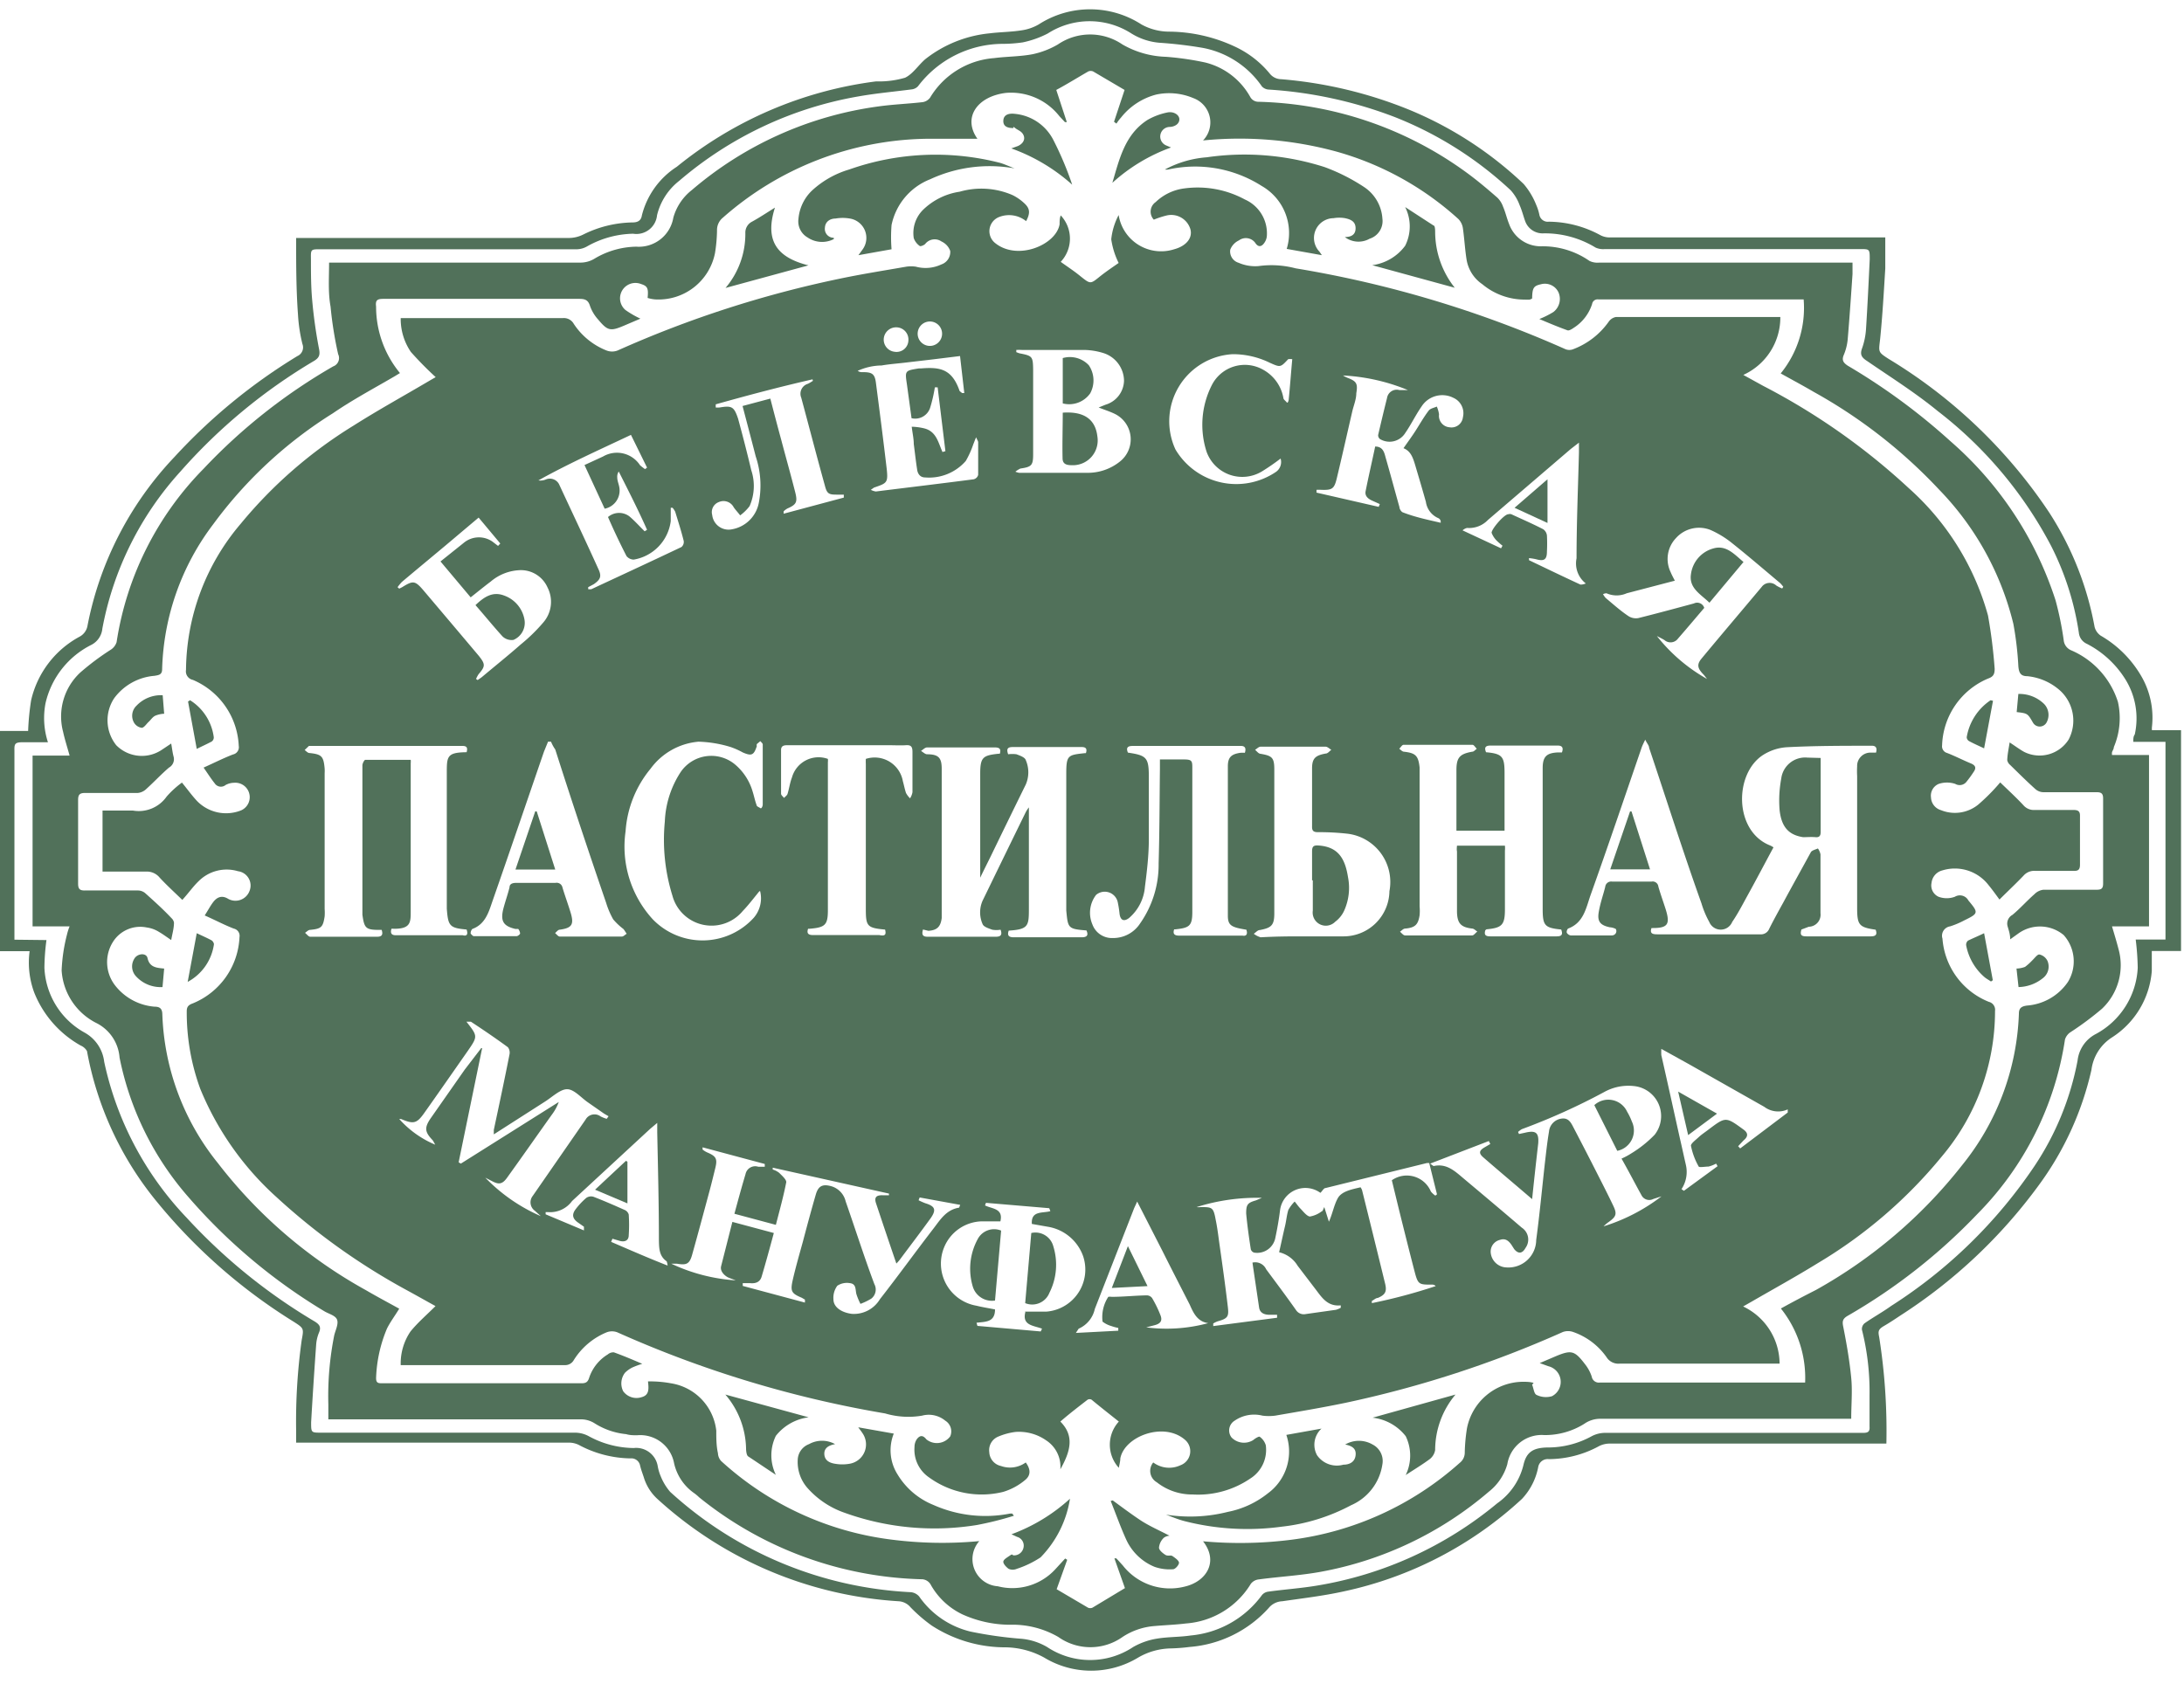 <svg width="118" height="91" fill="none" xmlns="http://www.w3.org/2000/svg"><g clip-path="url(#a)" fill="#51715A"><path d="M96.15 73.69H87.5a.75.75 0 0 1-.7-.35 3.68 3.68 0 0 0-1.8-1.36.83.83 0 0 0-.56 0 58.58 58.58 0 0 1-11.76 3.83c-1.25.26-2.51.47-3.78.69-.229.03-.46.03-.69 0a1.851 1.851 0 0 0-1.5.27.62.62 0 0 0-.17.91.94.94 0 0 0 1.17.14c.1-.09.31-.21.35-.18a.87.87 0 0 1 .33.46 1.83 1.83 0 0 1-.84 1.8 5 5 0 0 1-3.11.86 3.08 3.08 0 0 1-1.94-.66.71.71 0 0 1-.19-1.07 1.44 1.44 0 0 0 1.47.15.809.809 0 0 0 .25-1.37c-1.14-1-3.27-.2-3.5 1 0 .16-.05.33-.08.51a1.85 1.85 0 0 1 0-2.5c-.49-.39-1-.79-1.47-1.18a.22.22 0 0 0-.22 0c-.49.38-1 .77-1.47 1.18.78.78.54 1.62 0 2.58a1.7 1.7 0 0 0-.76-1.56 2.57 2.57 0 0 0-1.66-.46 3.49 3.49 0 0 0-.93.25.79.79 0 0 0-.49.84.8.8 0 0 0 .63.75 1.45 1.45 0 0 0 1.34-.19c.26.35.28.67 0 .92a3.34 3.34 0 0 1-1.22.67 4.841 4.841 0 0 1-4-.78 1.81 1.81 0 0 1-.79-1.64.76.76 0 0 1 .12-.42c.14-.19.31-.27.52 0a.9.9 0 0 0 1.29-.16.68.68 0 0 0-.27-.85 1.4 1.4 0 0 0-1.25-.27 4.41 4.41 0 0 1-2-.12A59.9 59.9 0 0 1 33.36 72a.8.8 0 0 0-.59 0A3.79 3.79 0 0 0 31 73.5a.53.53 0 0 1-.48.27h-8.87a3.07 3.07 0 0 1 .53-1.82c.4-.49.88-.9 1.35-1.37-.49-.27-1-.56-1.57-.87a35.203 35.203 0 0 1-7-5 16.091 16.091 0 0 1-4.14-5.87 12.003 12.003 0 0 1-.73-4.2c0-.25.11-.34.33-.42a4.06 4.06 0 0 0 2.52-3.58.4.4 0 0 0-.31-.46c-.52-.2-1-.46-1.57-.71.18-.28.3-.51.45-.71.15-.2.4-.42.78-.21a.81.81 0 0 0 1.19-.4.78.78 0 0 0-.62-1.07 2.14 2.14 0 0 0-2.14.55c-.3.29-.54.64-.87 1-.4-.39-.83-.78-1.22-1.2a.89.89 0 0 0-.74-.33H5.54v-3.3h1.63A1.84 1.84 0 0 0 9 43.05c.247-.284.526-.538.83-.76.29.35.53.69.82 1a2.19 2.19 0 0 0 2.38.5.78.78 0 0 0-.38-1.49 1 1 0 0 0-.46.12.4.4 0 0 1-.59-.09c-.2-.25-.37-.52-.6-.85.58-.26 1.07-.51 1.59-.71a.4.4 0 0 0 .31-.46 4.07 4.07 0 0 0-2.48-3.57.47.47 0 0 1-.37-.54A12.32 12.32 0 0 1 13 28.31 24.5 24.5 0 0 1 19.1 23c1.34-.85 2.74-1.62 4.11-2.43l.33-.19a18.69 18.69 0 0 1-1.34-1.36 3.16 3.16 0 0 1-.55-1.83h8.76a.61.61 0 0 1 .59.31 3.78 3.78 0 0 0 1.77 1.44.83.83 0 0 0 .6 0 58.62 58.62 0 0 1 12-3.88c1.19-.25 2.4-.44 3.6-.65.17-.024.34-.024.51 0a2 2 0 0 0 1.38-.12.71.71 0 0 0 .48-.73.899.899 0 0 0-.47-.51.65.65 0 0 0-.88.13c-.06.07-.26.15-.3.11a.87.87 0 0 1-.32-.42 1.77 1.77 0 0 1 .48-1.51 3.59 3.59 0 0 1 2-1 4.23 4.23 0 0 1 2.85.18c.247.12.473.28.67.47.29.28.29.53.07.94a1.47 1.47 0 0 0-1.44-.23.82.82 0 0 0-.25 1.4c1.21 1 3.31.12 3.5-1 0-.16 0-.32.06-.48a1.83 1.83 0 0 1 0 2.51c.36.26.73.5 1.07.78.54.43.53.43 1.06 0 .34-.27.7-.51 1-.72a4.213 4.213 0 0 1-.4-1.28 3.6 3.6 0 0 1 .4-1.31 2.322 2.322 0 0 0 3 1.85c.63-.17 1-.59.88-1.07a1.08 1.08 0 0 0-1.27-.76 4.9 4.9 0 0 0-.71.23.629.629 0 0 1 .1-.95 2.73 2.73 0 0 1 1.56-.74 5.36 5.36 0 0 1 3.26.6 2 2 0 0 1 1.19 1.92.74.74 0 0 1-.13.41c-.13.2-.32.3-.51 0a.63.63 0 0 0-.87-.12.92.92 0 0 0-.47.5.64.64 0 0 0 .45.71 2.26 2.26 0 0 0 1.07.18 5.11 5.11 0 0 1 2.01.12 59.787 59.787 0 0 1 14.58 4.37.56.56 0 0 0 .42 0 4.14 4.14 0 0 0 1.92-1.49.61.61 0 0 1 .39-.25h8.88a3.41 3.41 0 0 1-2 3.13l1.07.59a35.683 35.683 0 0 1 7.87 5.53 14.328 14.328 0 0 1 4.28 6.88c.171.953.291 1.915.36 2.88 0 .29-.07.43-.36.53a4.057 4.057 0 0 0-2.48 3.61.373.373 0 0 0 .27.41c.44.17.86.39 1.3.57.25.11.28.25.13.46a5.98 5.98 0 0 1-.37.51.468.468 0 0 1-.62.13 1.42 1.42 0 0 0-.89 0 .688.688 0 0 0-.42.73.747.747 0 0 0 .54.69 2 2 0 0 0 2-.29c.432-.37.833-.775 1.2-1.21.39.38.84.79 1.25 1.23a.743.743 0 0 0 .62.26h2.09c.25 0 .36.07.35.34v2.61c0 .27-.09.35-.34.34h-2.1a.76.76 0 0 0-.61.26c-.41.43-.85.84-1.3 1.29-.22-.3-.4-.55-.59-.78a2.298 2.298 0 0 0-2.51-.79.777.777 0 0 0-.57.67.67.67 0 0 0 .38.75c.284.105.596.105.88 0a.524.524 0 0 1 .596.038.52.52 0 0 1 .134.162c.56.67.55.7-.23 1.08-.243.13-.497.237-.76.32a.513.513 0 0 0-.43.442.49.49 0 0 0 .02.218 4.001 4.001 0 0 0 2.51 3.42.434.434 0 0 1 .259.182c.061.09.087.2.071.308a12.179 12.179 0 0 1-2.88 7.87 25.559 25.559 0 0 1-6.68 5.75c-1.18.73-2.4 1.4-3.61 2.1l-.44.25a3.44 3.44 0 0 1 1.97 3.09Zm1.18-23.46c-.09.3 0 .37.27.37h3.48c.29 0 .35-.12.26-.36-.91-.13-1-.26-1-1.2v-7.1a4.685 4.685 0 0 1 0-.53.708.708 0 0 1 .207-.525.717.717 0 0 1 .523-.215h.29c.07-.24 0-.38-.24-.37-1.53 0-3.06 0-4.59.08a2.72 2.72 0 0 0-1.26.41c-1.58 1-1.59 4.11.35 4.89.07.03.138.066.2.11-.47.87-.92 1.73-1.39 2.58-.27.49-.53 1-.84 1.45a.67.67 0 0 1-1.24 0 5.006 5.006 0 0 1-.42-1c-1-2.8-1.89-5.61-2.83-8.41 0-.12-.11-.23-.21-.44-.1.21-.15.31-.19.42-.92 2.68-1.83 5.37-2.77 8-.24.69-.37 1.48-1.21 1.79a.27.27 0 0 0-.07.22.31.31 0 0 0 .21.15h2.24a.251.251 0 0 0 .2-.12.23.23 0 0 0 0-.23.798.798 0 0 0-.32-.09c-.52-.11-.69-.31-.6-.83.09-.52.24-.91.35-1.36a.322.322 0 0 1 .241-.275.319.319 0 0 1 .129-.005h2.13a.31.31 0 0 1 .37.27c.12.42.27.83.4 1.24.24.78.12 1-.69 1h-.08c-.11.31.08.34.32.34h5.55a.48.48 0 0 0 .49-.3c.24-.48.5-.95.76-1.42.49-.91 1-1.82 1.49-2.72.06-.1.25-.14.38-.2a.828.828 0 0 1 .14.32v3.18a.65.65 0 0 1-.63.73l-.4.15Zm-47.46 0c-.09.29 0 .39.24.39h3.7c.29 0 .34-.13.25-.38a1.313 1.313 0 0 1-.45 0c-.19-.07-.46-.15-.52-.3a1.561 1.561 0 0 1 0-1.27c.767-1.58 1.54-3.166 2.32-4.76.05-.099.11-.193.18-.28v5.4c0 1 0 1.19-1.09 1.26-.09.26 0 .36.27.36h3.67c.29 0 .38-.11.26-.37-1-.08-1-.12-1.09-1.08v-7.4c0-1 .1-1 1-1.1h.06c.08-.24 0-.34-.26-.33h-3.7c-.3 0-.33.13-.24.39.15-.02.3-.02.45 0 .18.07.45.16.5.31a1.66 1.66 0 0 1 0 1.33c-.63 1.28-1.25 2.55-1.87 3.83-.18.37-.37.74-.59 1.2v-5.61c0-.9.14-1 1-1.09h.06c.07-.24 0-.34-.27-.34h-3.66c-.11 0-.22.12-.33.19.11.06.21.17.32.18.62 0 .8.18.8.78v8.07c-.06.47-.25.66-.72.69l-.29-.07Zm28.85-4.53h2.59c.009.09.009.18 0 .27v3.17c0 .86-.17 1-1 1.08l-.06.05c-.07.24 0 .33.27.33h3.59c.3 0 .33-.13.24-.37-.91-.09-1-.22-1-1.14V41.5c0-.65.25-.81.82-.84h.22c.1-.27 0-.38-.26-.37h-3.6c-.31 0-.33.14-.24.36.89.08 1 .24 1 1.14v3.1h-2.6v-3.27c0-.69.18-.88.86-1 .08 0 .16-.1.24-.16-.08-.07-.15-.21-.23-.21h-3.73c-.08 0-.15.14-.23.21.08.06.16.15.24.16.64.07.79.21.86.85v7.51c.015.16.015.32 0 .48-.08.52-.25.67-.78.72-.1 0-.19.11-.28.17.09.07.18.2.28.2h3.62c.09 0 .18-.14.28-.21-.09-.05-.17-.15-.27-.16-.62-.07-.82-.28-.83-.92v-3.25c-.02-.09-.01-.19 0-.31Zm-53.51 4.53c-.93-.08-1-.2-1.07-1.13v-7.32c0-.88 0-1.11 1-1.13h.07c.11-.38-.14-.34-.37-.34h-8.15l-.23.22c.08.06.16.15.24.16.68.07.78.17.84.84.005.087.005.174 0 .26v7.33c.01.133.01.267 0 .4-.09.59-.18.67-.79.73-.09 0-.18.1-.27.16.09.07.18.2.27.21h3.63c.27 0 .32-.13.24-.37h-.15c-.72 0-.79-.11-.89-.82v-8.07c0-.1.1-.3.16-.3h2.45c.006.063.006.127 0 .19v8c0 .59 0 .95-.92.94a.416.416 0 0 0-.12 0c-.07.24 0 .35.24.35H25c.22.06.3-.04.21-.31Zm18.28 20.16v-.16l-.17-.1c-.57-.24-.63-.35-.48-1 .15-.65.35-1.35.53-2 .23-.87.46-1.73.71-2.59.14-.47.38-.57.86-.43a1.12 1.12 0 0 1 .75.81c.52 1.49 1 3 1.55 4.47a.62.62 0 0 1-.17.79 3.462 3.462 0 0 1-.58.28 3.5 3.5 0 0 1-.22-.53c-.06-.24 0-.55-.35-.59a.94.94 0 0 0-.68.14c-.155.21-.23.47-.21.73 0 .46.49.73 1 .79a1.64 1.64 0 0 0 1.51-.79c1-1.28 1.93-2.57 2.91-3.84.36-.47.68-1 1.37-1.11l.06-.15-2.19-.4-.06.15c.117.06.237.113.36.16.53.16.61.35.3.8-.54.75-1.1 1.48-1.65 2.22a2.004 2.004 0 0 1-.21.24c-.38-1.11-.74-2.18-1.1-3.26-.1-.3 0-.44.35-.43h.35v-.09l-6.28-1.4v.1c.127.038.246.099.35.18.15.15.4.37.38.51-.15.77-.36 1.52-.56 2.3l-2.24-.6c.2-.74.39-1.44.6-2.14a.532.532 0 0 1 .69-.4h.35v-.15l-3.36-.9v.12c.08.065.166.119.26.16.47.2.55.34.43.83-.12.49-.2.82-.31 1.23-.31 1.15-.62 2.31-.94 3.45-.14.51-.3.59-.82.5h-.31a9.642 9.642 0 0 0 3.48.9c-.17-.07-.31-.11-.43-.17-.12-.06-.43-.29-.36-.59l.61-2.4 2.24.6c-.22.81-.43 1.59-.66 2.36-.09.3-.33.38-.63.35h-.39v.15l3.36.9Zm24.18-2.16a.65.65 0 0 1 .74.36c.54.73 1.09 1.46 1.61 2.2a.5.5 0 0 0 .53.22l1.63-.23a1.19 1.19 0 0 0 .26-.11v-.13c-.69.07-1-.39-1.33-.83l-1-1.31a1.6 1.6 0 0 0-1-.73c.11-.48.22-1 .32-1.42.07-.29.09-.59.18-.87a2.05 2.05 0 0 1 .34-.45c.11.13.2.27.32.39s.33.4.5.42a1.45 1.45 0 0 0 .64-.28c.06 0 .09-.14.14-.23l.25.79c.2-.44.27-.89.48-1.27.21-.38.77-.48 1.23-.59a.72.72 0 0 1 .08.15c.42 1.687.837 3.377 1.25 5.07.1.42 0 .59-.4.76-.11 0-.21.11-.32.16v.12a29.566 29.566 0 0 0 3.45-.92.248.248 0 0 0-.21-.08c-.67 0-.74 0-.91-.63-.23-.88-.45-1.76-.67-2.64-.22-.88-.39-1.59-.58-2.37a1.41 1.41 0 0 1 2.11.61c.07.084.15.157.24.22l.09-.07-.42-1.69h-.13l-5.47 1.35c-.1 0-.18.17-.28.26a1.38 1.38 0 0 0-2.18.94c-.06.49-.15 1-.25 1.47a1 1 0 0 1-1.15.82.27.27 0 0 1-.18-.18c-.1-.64-.19-1.29-.25-1.93 0-.47.06-.58.52-.71l.33-.14c-1.196-.03-2.39.14-3.53.5a.999.999 0 0 0 .22 0c.61 0 .69 0 .81.67.08.38.13.76.18 1.14.17 1.2.34 2.39.48 3.59.06.51 0 .62-.54.77a1.15 1.15 0 0 0-.25.12v.14l3.45-.45v-.16h-.4c-.28 0-.52-.09-.57-.38-.12-.82-.24-1.61-.36-2.44ZM70.2 50.6h2.35a2.48 2.48 0 0 0 2.52-2.44 2.63 2.63 0 0 0-2.29-3.11 13.63 13.63 0 0 0-1.57-.08c-.24 0-.33-.07-.32-.32v-3.13c0-.55.19-.7.74-.8.11 0 .2-.13.3-.2-.1-.06-.21-.17-.31-.17h-3.51c-.1 0-.2.11-.3.17.09.07.17.19.27.21.65.11.77.2.77.86v7.76c0 .65-.15.79-.79.91-.11 0-.21.13-.32.2.111.085.237.15.37.19.72-.04 1.4-.05 2.09-.05Zm-2.86-.36c-.8-.13-1-.22-1-.76v-8.07c0-.5.2-.66.68-.73.08-.004.16-.004.24 0 .08-.26 0-.38-.24-.37h-5.83c-.29 0-.35.12-.25.36 1 .15 1.13.26 1.13 1.29v3.4c0 .85-.1 1.71-.21 2.56a2.48 2.48 0 0 1-.86 1.69c-.28.21-.46.12-.51-.22a5.568 5.568 0 0 0-.09-.59.72.72 0 0 0-1.18-.44 1.59 1.59 0 0 0-.2 1.59 1.12 1.12 0 0 0 1.1.74 1.73 1.73 0 0 0 1.48-.79 5.53 5.53 0 0 0 1-3.24c.05-1.71.05-3.41.07-5.12v-.5h1.3c.42 0 .45.08.45.43v7.81c0 .76-.16.86-.91.94h-.07c-.08.23 0 .34.26.34h3.43c.19.04.3-.06.21-.32ZM82.78 64.8c-.92-.79-1.78-1.51-2.63-2.25-.27-.23-.24-.38.08-.56l.29-.17-.08-.16-3.17 1.22c.14.1.18.14.2.13.68-.15 1.13.27 1.58.65 1.06.89 2.12 1.78 3.17 2.68a.769.769 0 0 1 .2 1.1c-.17.31-.39.33-.61.06l-.14-.22c-.15-.22-.33-.38-.62-.28a.65.65 0 0 0-.51.66.88.88 0 0 0 .85.83A1.502 1.502 0 0 0 83 67.01c.18-1.35.31-2.72.46-4.08.07-.59.13-1.18.23-1.77a.78.78 0 0 1 .67-.71c.39-.06.52.22.66.49.38.73.76 1.46 1.13 2.19.37.73.69 1.35 1 2 .23.47.18.61-.24.91a2.085 2.085 0 0 0-.27.23 10 10 0 0 0 3.13-1.62l-.44.14a.47.47 0 0 1-.63-.18c-.37-.67-.72-1.35-1.09-2 .188-.082.368-.179.54-.29a6.298 6.298 0 0 0 1.25-1 1.63 1.63 0 0 0-1.12-2.63 2.69 2.69 0 0 0-1.62.33 34.767 34.767 0 0 1-4.44 2 1.299 1.299 0 0 0-.2.15l.05.11.33-.07c.58-.14.75 0 .71.57-.11.96-.22 1.94-.33 3.02Zm-35-14.57c-.94-.09-1-.19-1-1.13v-7.81a2.724 2.724 0 0 1 0-.28 1.548 1.548 0 0 1 2 1.2c.06.21.1.43.17.64.058.108.132.206.22.29a.908.908 0 0 0 .13-.33v-2.17c0-.27-.06-.39-.35-.37-.29.02-.65 0-1 0h-5.37c-.18 0-.38 0-.38.26v2.36c0 .08.1.15.16.23.06-.07.16-.13.19-.22.09-.29.13-.61.24-.89a1.491 1.491 0 0 1 1.94-1c.007.06.007.12 0 .18v8c0 .81-.16.93-1 1h-.07c-.08.24 0 .34.27.34h3.58c.32.07.38-.03.31-.3h-.04Zm-6.75-2.07c-.32.39-.59.75-.9 1.07a2.19 2.19 0 0 1-3.8-.83 10.17 10.17 0 0 1-.41-4 5.26 5.26 0 0 1 .85-2.67 2.001 2.001 0 0 1 3-.37c.422.374.73.86.89 1.4.08.25.13.51.22.75 0 .07.13.11.2.16s.13-.12.13-.19v-3.25c0-.06-.08-.12-.13-.18l-.19.16a.212.212 0 0 0 0 .11c-.16.49-.28.55-.76.34a4.162 4.162 0 0 0-.65-.29 6.53 6.53 0 0 0-1.74-.29 3.589 3.589 0 0 0-2.59 1.46 5.93 5.93 0 0 0-1.35 3.38 5.82 5.82 0 0 0 1.47 4.76 3.74 3.74 0 0 0 5.46-.09 1.61 1.61 0 0 0 .34-1.43h-.04Zm-11.3-8.08h-.12l-.22.54c-.93 2.7-1.85 5.41-2.79 8.1-.2.59-.39 1.23-1.08 1.48a.33.33 0 0 0-.09.25s.11.14.17.14h2.31c.07 0 .2-.11.19-.15a.44.44 0 0 0-.1-.24h-.15c-.64-.15-.82-.41-.66-1.07.1-.39.24-.78.34-1.18 0-.19.17-.24.35-.24h2.13a.32.32 0 0 1 .38.25c.14.47.31.92.45 1.39.18.62.05.8-.6.89-.09 0-.17.12-.25.18.08.07.17.19.25.19h3.36c.09 0 .17-.1.26-.15-.06-.08-.11-.18-.18-.26a3.415 3.415 0 0 1-.55-.52 4.423 4.423 0 0 1-.38-.89c-.95-2.77-1.87-5.53-2.75-8.29-.1-.14-.17-.28-.23-.42h-.04Zm-6.2 21.8c-.08-.13-.11-.21-.16-.27-.42-.44-.45-.67-.1-1.18l1.84-2.63.89-1.16h.05l-1.27 6.17.12.07 5.29-3.33a2.59 2.59 0 0 1-.37.68c-.82 1.15-1.6 2.27-2.4 3.38-.27.39-.46.42-.85.21l-.35-.18a9.382 9.382 0 0 0 3 2.08l-.32-.29a.56.56 0 0 1-.12-.8l2.86-4.13a.55.55 0 0 1 .81-.17c.106.054.216.097.33.13l.1-.14-.24-.14-.89-.62c-.37-.26-.74-.7-1.11-.7-.37 0-.79.41-1.18.66l-2.78 1.78v-.24c.29-1.36.58-2.72.85-4.09a.48.48 0 0 0-.09-.38c-.64-.47-1.3-.92-2-1.38h-.24c.62.79.62.79.06 1.6-.77 1.1-1.54 2.21-2.32 3.31-.42.6-.59.64-1.27.35h-.1c.55.617 1.234 1.1 2 1.41h-.04Zm31.84 9h1.15a2.282 2.282 0 0 0 2.099-1.974 2.28 2.28 0 0 0-.099-1.026 2.44 2.44 0 0 0-1.92-1.59l-.85-.15c-.05-.73.58-.57 1-.69l-.06-.16-3.42-.29-.05.14c.37.19 1 .15.83.86h-1A2.26 2.26 0 0 0 51 67.43a2.31 2.31 0 0 0 1.76 3.13c.32.08.65.13 1 .2 0 .71-.53.66-1 .72l.05.17 3.42.3.07-.15c-.48-.18-1.11-.17-.89-.94l-.04.02Zm36.86-34.19c-.08-.1-.14-.19-.21-.26-.31-.32-.35-.53-.08-.85 1.07-1.29 2.16-2.57 3.24-3.86a.53.53 0 0 1 .79-.08c.102.063.209.117.32.16l.06-.09a1.761 1.761 0 0 0-.17-.2c-.87-.73-1.73-1.47-2.61-2.17a5.196 5.196 0 0 0-1.15-.7 1.67 1.67 0 0 0-1.87.44 1.63 1.63 0 0 0-.29 1.83c.06.15.14.29.23.47l-2.6.68a1.34 1.34 0 0 1-1.09 0s-.1 0-.19.05c.04.071.087.138.14.2.42.35.83.72 1.26 1a.75.75 0 0 0 .51.09c1-.25 2-.52 3-.79a.4.4 0 0 1 .56.24c-.47.55-.94 1.11-1.42 1.66a.5.5 0 0 1-.73.08c-.11-.07-.24-.13-.41-.22a9.17 9.17 0 0 0 2.71 2.32ZM54.91 18.91v.12l.16.06c.71.14.74.16.75.9v4.55c0 .61-.08.69-.69.78a1.368 1.368 0 0 0-.27.17c.064.027.132.047.2.06h3.65a2.77 2.77 0 0 0 1.8-.61 1.529 1.529 0 0 0-.29-2.58c-.27-.13-.56-.22-.86-.34l.37-.15a1.39 1.39 0 0 0 1-1.3 1.59 1.59 0 0 0-1.11-1.49 3.727 3.727 0 0 0-1.06-.17H55.2a3.117 3.117 0 0 0-.29 0Zm22.93 9.34v-.08c0-.06-.07-.15-.13-.17a1.13 1.13 0 0 1-.67-.88c-.16-.57-.33-1.15-.5-1.72-.17-.57-.26-1-.71-1.18.23-.33.45-.63.65-.94.2-.31.45-.75.71-1.09.09-.12.29-.15.44-.22.058.134.099.276.12.42a.62.62 0 0 0 .57.7.62.62 0 0 0 .72-.54.91.91 0 0 0-.51-1.05 1.33 1.33 0 0 0-1.72.46c-.32.46-.58 1-.88 1.43a.999.999 0 0 1-1.38.33.271.271 0 0 1-.09-.21c.153-.667.313-1.333.48-2a.53.53 0 0 1 .67-.43h.46a10.59 10.59 0 0 0-3.51-.79c.074.046.15.086.23.12.5.19.58.31.49.84 0 .32-.13.63-.21.95-.28 1.21-.55 2.42-.84 3.63-.14.59-.25.66-.84.64a2.301 2.301 0 0 0-.26 0v.15l3.36.77.06-.15-.4-.18c-.23-.1-.41-.25-.37-.5.16-.81.35-1.62.52-2.43.41 0 .49.31.56.58.26.9.5 1.8.75 2.69 0 .11.11.27.19.29.67.26 1.35.4 2.04.56ZM26.91 29.5l.12-.13-1.17-1.4-1.08.91c-1 .85-2.05 1.71-3.07 2.57a3.13 3.13 0 0 0-.23.28l.09.08.16-.08c.58-.36.69-.36 1.13.15 1 1.18 2 2.363 3 3.55.38.47.36.58 0 1-.055.082-.101.17-.14.26l.09.06c.09-.07.18-.12.26-.19.69-.58 1.39-1.14 2.06-1.73a9.293 9.293 0 0 0 1.23-1.2 1.7 1.7 0 0 0 .22-1.89 1.57 1.57 0 0 0-1.46-.93 2.58 2.58 0 0 0-1.61.62c-.36.27-.7.55-1.08.85l-1.63-1.94 1.25-1a1.28 1.28 0 0 1 1.56-.07l.3.23Zm24-5.07.17-.05-.42-3.45h-.15c-.06.38-.146.754-.26 1.12a.85.85 0 0 1-1 .55L49 20.77c-.11-.74-.11-.74.64-.86h.11c1-.08 1.66 0 2.08 1.17 0 .06.1.11.15.16h.12l-.23-2-1.46.18-1.37.16c-.47.06-.95.09-1.41.17a3.19 3.19 0 0 0-1.29.29.43.43 0 0 0 .28.07c.51 0 .65.1.71.61.2 1.54.4 3.09.58 4.63.08.75 0 .76-.69 1l-.17.12a.92.92 0 0 0 .27.09c1.76-.22 3.53-.43 5.29-.66a.33.33 0 0 0 .24-.24V23.9c0-.06-.05-.12-.11-.27-.08.18-.11.28-.15.37a4.995 4.995 0 0 1-.41.91 2.63 2.63 0 0 1-2.2.89c-.26 0-.4-.19-.43-.44-.07-.45-.12-.91-.18-1.37 0-.29-.07-.58-.11-.93.23.005.457.035.68.09.66.17.75.77.98 1.27l-.01.01Zm-19.13 7.3v.11a.878.878 0 0 0 .17 0c1.63-.76 3.25-1.51 4.87-2.28a.36.36 0 0 0 .12-.33c-.13-.53-.3-1.05-.46-1.58a1.273 1.273 0 0 0-.14-.21h-.1v.72a2.42 2.42 0 0 1-2 2.08.51.51 0 0 1-.39-.19c-.36-.7-.69-1.4-1-2.11A.92.92 0 0 1 34 27.9c.29.24.55.54.83.81l.13-.08c-.47-1.06-1-2.1-1.53-3.15a.51.51 0 0 0-.08.32c0 .2.1.39.12.59a1 1 0 0 1-.8 1.1l-1.09-2.36 1-.46a1.49 1.49 0 0 1 2 .47c.086.076.176.146.27.21l.11-.08-.87-1.77c-1.71.81-3.39 1.56-5 2.46a.74.74 0 0 0 .4-.05.56.56 0 0 1 .74.31c.7 1.51 1.41 3 2.1 4.53.19.4.11.57-.25.82l-.3.16Zm6.89-9.88v.17c.07.005.14.005.21 0 .66-.11.78-.05 1 .61.25.92.49 1.85.71 2.78a2.7 2.7 0 0 1-.09 1.94 2.43 2.43 0 0 1-.51.5c-.11-.15-.25-.29-.35-.44a.62.62 0 0 0-.8-.28.58.58 0 0 0-.36.7.89.89 0 0 0 1.08.77A1.79 1.79 0 0 0 41 27.16a4.94 4.94 0 0 0-.17-2.5c-.23-.9-.47-1.8-.71-2.72l1.5-.4c.2.77.39 1.5.59 2.23.25.95.52 1.9.76 2.85.13.52.05.65-.43.86-.073.042-.14.092-.2.15v.13l3.25-.87v-.16h-.29c-.48 0-.61 0-.73-.48-.44-1.58-.85-3.17-1.28-4.76a.56.56 0 0 1 .36-.75c.093-.047.184-.1.27-.16l-.02-.08c-1.75.4-3.49.86-5.23 1.35Zm31.15-2.44a.827.827 0 0 0-.22 0c-.42.45-.42.45-1 .19a4.53 4.53 0 0 0-2-.46 3.63 3.63 0 0 0-3.09 5.15 3.822 3.822 0 0 0 5.43 1.21.65.65 0 0 0 .25-.72c-.322.246-.656.477-1 .69a2.05 2.05 0 0 1-3-1.06 4.732 4.732 0 0 1 .3-3.63 2 2 0 0 1 2.74-.81 2.181 2.181 0 0 1 1.11 1.53c0 .09.12.16.18.24.06.08.11-.11.11-.17.07-.7.12-1.4.19-2.16ZM81.1 29.63l.08-.14a3.745 3.745 0 0 1-.3-.26 1.202 1.202 0 0 1-.29-.44c0-.21.68-1 .9-1a.28.28 0 0 1 .17 0c.58.27 1.16.52 1.72.81a.48.48 0 0 1 .2.34c.015.287.015.574 0 .86 0 .45-.16.54-.59.42a2.99 2.99 0 0 0-.38-.06c0 .1 0 .13.06.14.9.43 1.81.87 2.72 1.29.06 0 .14 0 .29-.06a1.37 1.37 0 0 1-.5-1.36c0-1.9.08-3.81.13-5.71v-.54l-.44.34-4.48 3.84a1.4 1.4 0 0 1-1.11.43s-.11 0-.26.13l2.08.97Zm-19.66 35.3c-.09.21-.15.32-.19.43l-2.1 5.38a1.509 1.509 0 0 1-.87 1.06s-.06.09-.15.23l2.29-.12v-.15a2.55 2.55 0 0 1-.37-.1 1.44 1.44 0 0 1-.48-.24 2 2 0 0 1 .31-1.34c.06-.01.12-.01.18 0 .63 0 1.26-.07 1.9-.08a.36.36 0 0 1 .29.15c.17.288.318.589.44.9.14.33 0 .48-.3.56l-.46.12a8.591 8.591 0 0 0 3.35-.23c-.59-.08-.8-.55-1-1-.51-1-1-1.95-1.49-2.93l-1.35-2.64Zm31.36-1.91-.08-.14a1.74 1.74 0 0 1-.41.16c-.18 0-.49.06-.53 0a3.753 3.753 0 0 1-.42-1.13c0-.12.26-.31.42-.46.16-.15.35-.27.53-.41.93-.7.93-.7 1.89 0 .25.18.27.37 0 .59l-.29.31.11.12 2.57-1.94v-.17a1.25 1.25 0 0 1-1.27-.14l-4.08-2.31-1.48-.82a3.213 3.213 0 0 0 0 .34c.34 1.49.67 3 1 4.48.11.47.21.94.32 1.42a1.68 1.68 0 0 1-.23 1.34l.13.09 1.82-1.33ZM29.48 65.5v.12l2.07.87v-.2l-.3-.21c-.31-.21-.37-.43-.16-.72a3.91 3.91 0 0 1 .59-.63.459.459 0 0 1 .38-.06c.57.22 1.12.46 1.68.71a.398.398 0 0 1 .23.25c.025.373.025.747 0 1.12 0 .27-.19.38-.47.31l-.41-.12-.07.17c1 .43 2 .87 3.05 1.28a.994.994 0 0 0-.05-.23c-.41-.28-.41-.71-.42-1.14 0-1.94-.05-3.88-.09-5.82v-.52l-.38.32-4.22 3.9a1.459 1.459 0 0 1-1.31.6h-.12Zm19.6-47.1a.658.658 0 0 0-.61-.71.67.67 0 0 0-.72.6.66.66 0 0 0 .59.72.64.64 0 0 0 .74-.61Zm1.81-.25a.66.66 0 1 0-1.308-.162.66.66 0 0 0 1.308.162Z"/><path d="M0 39.5h1.52c.02-.553.074-1.103.16-1.65a5.23 5.23 0 0 1 2.63-3.45.831.831 0 0 0 .42-.6 18.28 18.28 0 0 1 4.69-9.1 30.595 30.595 0 0 1 6.65-5.46.51.51 0 0 0 .27-.65A8.61 8.61 0 0 1 16.1 17c-.1-1.36-.1-2.73-.1-4.14h14.74a1.75 1.75 0 0 0 .78-.19 6.17 6.17 0 0 1 2.66-.65c.29 0 .46-.11.5-.38a4.4 4.4 0 0 1 1.89-2.63A21.34 21.34 0 0 1 47.32 4.4h.11a5 5 0 0 0 1.47-.2c.42-.2.71-.67 1.09-1a6.66 6.66 0 0 1 3.49-1.4c.56-.07 1.14-.07 1.71-.16a2.57 2.57 0 0 0 .93-.32 5.12 5.12 0 0 1 5.55 0c.468.26.995.394 1.53.39a8.52 8.52 0 0 1 3.48.79 5.36 5.36 0 0 1 1.91 1.46.8.8 0 0 0 .63.32 23.39 23.39 0 0 1 6.94 1.66 20.08 20.08 0 0 1 6.16 4 4 4 0 0 1 .68 1.13c.075.17.132.348.17.53a.46.46 0 0 0 .51.38 5.92 5.92 0 0 1 2.79.73c.164.085.346.126.53.12h14.86v1.68c-.08 1.28-.15 2.56-.28 3.83-.08.69-.12.68.47 1.06a27.487 27.487 0 0 1 8.67 8.3 17.007 17.007 0 0 1 2.45 6.18c.05.191.167.358.33.47a6 6 0 0 1 2.25 2.29c.438.803.62 1.72.52 2.63a.755.755 0 0 0 0 .19h1.57v11.93h-1.58v1.08a4.69 4.69 0 0 1-2.15 3.59 2.448 2.448 0 0 0-1.11 1.75 16.725 16.725 0 0 1-2.87 6.27 28.008 28.008 0 0 1-7.44 7c-.3.2-.6.4-.91.58-.31.18-.31.3-.25.59.301 1.905.431 3.832.39 5.76H87a1.269 1.269 0 0 0-.61.14 5.72 5.72 0 0 1-2.71.7.52.52 0 0 0-.57.42 3.46 3.46 0 0 1-.88 1.73 20.461 20.461 0 0 1-9.64 5c-1.09.24-2.21.37-3.31.53a1 1 0 0 0-.73.36A6.42 6.42 0 0 1 64.27 89a9.828 9.828 0 0 1-1.08.08 3.629 3.629 0 0 0-1.69.49 4.9 4.9 0 0 1-5.09 0 4.469 4.469 0 0 0-2.06-.55 7.3 7.3 0 0 1-4-1.17 8.198 8.198 0 0 1-1.16-1 .901.901 0 0 0-.64-.32 21.25 21.25 0 0 1-13-5.5 2.6 2.6 0 0 1-.77-1.21c-.07-.21-.15-.42-.2-.64a.48.48 0 0 0-.52-.37 6.071 6.071 0 0 1-2.79-.73 1.22 1.22 0 0 0-.6-.12H16v-.66a31.82 31.82 0 0 1 .3-4.88c.12-.64.12-.64-.44-1a29.831 29.831 0 0 1-7.5-6.62 17.87 17.87 0 0 1-3.66-8 .71.71 0 0 0-.34-.3 5.7 5.7 0 0 1-2.51-2.86 4.67 4.67 0 0 1-.25-2.24H0V39.5Zm2.51 11.3a12 12 0 0 0-.11 1.5 4.21 4.21 0 0 0 2.17 3.5 2.08 2.08 0 0 1 1.06 1.58 17.49 17.49 0 0 0 4.46 8.43 30.534 30.534 0 0 0 6.91 5.6c.26.16.36.3.24.59a2.1 2.1 0 0 0-.16.69c-.1 1.394-.19 2.784-.27 4.17 0 .56 0 .56.55.56h13.72c.255.003.506.068.73.19.745.41 1.58.63 2.43.64a1.18 1.18 0 0 1 1.3 1c.034.182.087.36.16.53.123.306.295.59.51.84a20.79 20.79 0 0 0 13 5.42.68.68 0 0 1 .45.23 4.73 4.73 0 0 0 2.78 1.9c.875.181 1.76.308 2.65.38a3.359 3.359 0 0 1 1.48.45 4.2 4.2 0 0 0 4.66 0 3.83 3.83 0 0 1 1.28-.45c.6-.1 1.22-.08 1.82-.17a5.37 5.37 0 0 0 3.85-2.18.53.53 0 0 1 .35-.19c.87-.12 1.74-.18 2.59-.32a20.42 20.42 0 0 0 9.77-4.45 3.56 3.56 0 0 0 1.42-2.07c.16-.71.53-.93 1.28-.95a4.9 4.9 0 0 0 2.41-.61 1.58 1.58 0 0 1 .7-.18h13.98c.26 0 .35-.08.33-.34v-1.68a13.7 13.7 0 0 0-.41-3.55.408.408 0 0 1 .026-.192.41.41 0 0 1 .114-.158c.47-.33 1-.62 1.44-.94a26.496 26.496 0 0 0 7.75-7.57 15.39 15.39 0 0 0 2.32-5.69 1.85 1.85 0 0 1 1-1.44 4.301 4.301 0 0 0 2.25-3.57 13.98 13.98 0 0 0-.11-1.53H117V40.09h-1.74c0-.17 0-.29.08-.4a4 4 0 0 0-.52-3 5.33 5.33 0 0 0-2.07-1.9.728.728 0 0 1-.43-.59 15.343 15.343 0 0 0-1.5-4.7 22.243 22.243 0 0 0-6.13-7.29c-1.22-1-2.53-1.82-3.81-2.7-.28-.18-.4-.33-.28-.67.123-.341.197-.698.22-1.06.08-1.25.14-2.51.2-3.76 0-.56 0-.56-.52-.56H86.71a1 1 0 0 1-.5-.08 5.259 5.259 0 0 0-2.81-.77 1 1 0 0 1-1-.67c-.1-.28-.17-.57-.29-.84a2.49 2.49 0 0 0-.49-.82 19.84 19.84 0 0 0-6.25-3.95 23.07 23.07 0 0 0-6.82-1.49.54.54 0 0 1-.37-.17A5 5 0 0 0 65 2.59a22.998 22.998 0 0 0-2.36-.28 3.42 3.42 0 0 1-1.51-.5 4.18 4.18 0 0 0-4.52 0 5.3 5.3 0 0 1-1.35.48 7.732 7.732 0 0 1-1.08.08 5.76 5.76 0 0 0-4.58 2.29.55.55 0 0 1-.34.17c-1 .13-1.92.21-2.88.38a20.15 20.15 0 0 0-9.68 4.56 3.36 3.36 0 0 0-1.2 1.86 1.12 1.12 0 0 1-1.29 1 5.25 5.25 0 0 0-2.5.69 1.16 1.16 0 0 1-.52.15H17.31c-.52 0-.52 0-.51.54 0 .75 0 1.5.07 2.24.078.88.202 1.754.37 2.62.06.31 0 .46-.25.62a29.898 29.898 0 0 0-7.25 6 17.33 17.33 0 0 0-4.21 8.48 1.1 1.1 0 0 1-.6.88A4.698 4.698 0 0 0 2.46 38a4.24 4.24 0 0 0 .13 2.11H1.24c-.43 0-.47.08-.46.45v10.22l1.73.02Z"/><path d="M17.78 14.19H31.4a1.46 1.46 0 0 0 .75-.23 4.52 4.52 0 0 1 2.23-.63 1.89 1.89 0 0 0 2-1.57 2.88 2.88 0 0 1 1-1.49 19.5 19.5 0 0 1 10.09-4.52c.79-.11 1.59-.14 2.38-.23a.62.62 0 0 0 .4-.24 4.42 4.42 0 0 1 3.46-2.14c.69-.09 1.4-.08 2.08-.21a4.58 4.58 0 0 0 1.37-.53 3.09 3.09 0 0 1 3.48 0 5 5 0 0 0 2.36.67c.716.054 1.428.157 2.13.31a3.84 3.84 0 0 1 2.42 1.86.5.5 0 0 0 .45.26 19.89 19.89 0 0 1 11.16 3.77c.61.44 1.18.92 1.74 1.41.14.137.246.305.31.49.13.3.2.62.32.92a1.82 1.82 0 0 0 1.72 1.22 4.431 4.431 0 0 1 2.63.79c.168.08.355.111.54.09h13.67v.62c-.08 1.17-.16 2.35-.26 3.53a2.87 2.87 0 0 1-.22.86c-.11.28 0 .41.22.56a33.762 33.762 0 0 1 5.56 4.09 19.193 19.193 0 0 1 5.67 8.59c.192.707.339 1.425.44 2.15a.659.659 0 0 0 .4.55 4.517 4.517 0 0 1 2.53 2.79 4.01 4.01 0 0 1-.22 2.44c0 .1-.07.19-.1.28a.752.752 0 0 0 0 .15h2v9.26h-2c.13.44.25.83.35 1.22a3.24 3.24 0 0 1-.89 3.23c-.536.456-1.101.877-1.69 1.26a.74.74 0 0 0-.31.4 16.997 16.997 0 0 1-4.75 9.45 31.044 31.044 0 0 1-7 5.49c-.27.16-.29.3-.23.59.18.91.34 1.83.43 2.76.07.71 0 1.44 0 2.21H86.5a1.49 1.49 0 0 0-.9.27 4 4 0 0 1-2.16.61 1.88 1.88 0 0 0-2 1.57 2.9 2.9 0 0 1-1 1.49 19.269 19.269 0 0 1-9.09 4.33c-1.1.2-2.23.26-3.34.41a.621.621 0 0 0-.43.24 4.48 4.48 0 0 1-3.5 2.14c-.57.07-1.14.09-1.71.14a3.65 3.65 0 0 0-1.72.59 3 3 0 0 1-3.47 0 4.941 4.941 0 0 0-2.64-.66 6.308 6.308 0 0 1-2.54-.56 3.88 3.88 0 0 1-1.7-1.58.571.571 0 0 0-.53-.32 19.91 19.91 0 0 1-12-4.43 2.321 2.321 0 0 0-.29-.24 2.68 2.68 0 0 1-1.06-1.6 1.86 1.86 0 0 0-2-1.51c-.2 0-.39 0-.59-.06a3.888 3.888 0 0 1-1.71-.59 1.39 1.39 0 0 0-.68-.21h-13.7v-.8a16.813 16.813 0 0 1 .32-3.75c.07-.28.24-.61.15-.84-.09-.23-.46-.31-.7-.46a30.43 30.43 0 0 1-7.32-6.15 16.29 16.29 0 0 1-3.73-7.55 2.28 2.28 0 0 0-1.22-1.85 3.42 3.42 0 0 1-1.91-2.86 9.2 9.2 0 0 1 .29-1.94 2.96 2.96 0 0 1 .14-.44h-2v-9.23h2c-.13-.47-.26-.87-.35-1.28a3.24 3.24 0 0 1 .93-3.21A13.91 13.91 0 0 1 6 35.1a.76.76 0 0 0 .3-.4 17 17 0 0 1 4.7-9.37 30.548 30.548 0 0 1 7-5.53.479.479 0 0 0 .27-.66 20.493 20.493 0 0 1-.41-2.57c-.14-.77-.08-1.54-.08-2.38Zm90.8 25.93c.29.19.53.37.78.51a1.86 1.86 0 0 0 2.41-.67 2.204 2.204 0 0 0-.43-2.61 3.102 3.102 0 0 0-1.81-.81c-.37 0-.45-.2-.48-.54a17.62 17.62 0 0 0-.27-2.29 15.76 15.76 0 0 0-4-7.24A27.626 27.626 0 0 0 98 21.18c-.58-.34-1.18-.66-1.79-1a5.6 5.6 0 0 0 1.24-4H86.36a.3.3 0 0 0-.34.25 2.39 2.39 0 0 1-1 1.29c-.1.07-.25.16-.33.13-.5-.18-1-.39-1.52-.61a4.87 4.87 0 0 0 .76-.38.89.89 0 0 0 .27-1.07.81.81 0 0 0-.94-.43c-.4.09-.47.19-.48.77a.52.52 0 0 1-.13.06 2.05 2.05 0 0 1-.26 0 3.57 3.57 0 0 1-2.3-.83 2 2 0 0 1-.85-1.32c-.09-.56-.12-1.14-.2-1.7a.9.9 0 0 0-.24-.5 16.34 16.34 0 0 0-6.6-3.65 19.89 19.89 0 0 0-7.2-.6 1.4 1.4 0 0 0-.53-2.29 3.34 3.34 0 0 0-2-.19 3.57 3.57 0 0 0-1.9 1.24 2.595 2.595 0 0 0-.25.33l-.13-.1.57-1.72-1.7-1a.34.34 0 0 0-.26 0c-.59.34-1.17.7-1.73 1l.57 1.74h-.1l-.3-.32a3.321 3.321 0 0 0-2.89-1.26c-1.56.19-2.35 1.34-1.54 2.48H50a17 17 0 0 0-10.94 4.26.859.859 0 0 0-.32.7 8.27 8.27 0 0 1-.11 1.22 3.11 3.11 0 0 1-3.23 2.5 1.853 1.853 0 0 1-.41-.08c.05-.51 0-.64-.35-.75a.83.83 0 0 0-.85 1.4c.255.18.527.337.81.47l-.89.38c-.73.31-.88.28-1.39-.33a2.188 2.188 0 0 1-.44-.73c-.1-.33-.27-.39-.59-.39H20.71c-.35 0-.43.09-.39.42a5.628 5.628 0 0 0 1.29 3.59l-.28.17c-1.11.65-2.26 1.26-3.34 2a23.361 23.361 0 0 0-6.47 6 13.56 13.56 0 0 0-2.76 7.83c0 .31-.19.32-.41.36a3.001 3.001 0 0 0-2.18 1.21 2.16 2.16 0 0 0 .11 2.54 1.94 1.94 0 0 0 2.49.23l.48-.32c.05.27.07.49.13.71a.52.52 0 0 1-.25.59c-.42.36-.8.77-1.22 1.15a.77.77 0 0 1-.46.22H4.61c-.28 0-.39.07-.39.37v4.53c0 .29.09.38.39.37h2.84c.142 0 .28.05.39.14.49.44 1 .9 1.43 1.36a.41.41 0 0 1 .13.24c0 .3-.09.6-.15.94-.25-.17-.45-.32-.66-.44a1.652 1.652 0 0 0-.66-.24 1.74 1.74 0 0 0-1.84.8 2.05 2.05 0 0 0 .12 2.32 3 3 0 0 0 2.14 1.16c.24 0 .41.07.42.39a13.53 13.53 0 0 0 3 8.06 25.918 25.918 0 0 0 8 6.87c.6.35 1.22.68 1.8 1-.23.38-.48.71-.66 1.07a7.5 7.5 0 0 0-.59 2.68c0 .26.11.28.31.28h10.8c.25 0 .34-.09.41-.32a2.34 2.34 0 0 1 1-1.24.45.45 0 0 1 .33-.11c.5.18 1 .39 1.53.62a4.301 4.301 0 0 0-.54.2 1.55 1.55 0 0 0-.39.28.94.94 0 0 0-.1 1 .89.89 0 0 0 1 .32c.4-.11.39-.42.34-.85.412-.008.824.025 1.23.1a2.92 2.92 0 0 1 2.46 2.56c0 .4 0 .82.09 1.22a.67.67 0 0 0 .17.42 16.69 16.69 0 0 0 9.14 4.24c1.595.21 3.208.24 4.81.09a1.47 1.47 0 0 0 1 2.44 3.15 3.15 0 0 0 3.09-.9l.55-.6.11.07-.57 1.59 1.7 1a.31.31 0 0 0 .23 0l1.76-1.06-.57-1.61h.1c.12.12.23.25.35.38A3.24 3.24 0 0 0 64 85.74c1.18-.27 1.86-1.35 1-2.45a22.03 22.03 0 0 0 4.74-.08 16.82 16.82 0 0 0 9.13-4.16.7.7 0 0 0 .27-.57c.01-.435.05-.87.12-1.3a3.11 3.11 0 0 1 3-2.51c.2 0 .4 0 .6.06l-.08.1c.08.19.1.49.24.55.258.127.554.151.83.07a.87.87 0 0 0-.19-1.62l-.47-.17.89-.38c.82-.34 1-.29 1.55.43.163.203.288.433.37.68a.389.389 0 0 0 .45.32h11.08a6 6 0 0 0-1.31-4c.65-.36 1.28-.69 1.89-1a26.313 26.313 0 0 0 7.89-6.73 13.772 13.772 0 0 0 3.08-8.21c0-.31.16-.39.43-.43a2.945 2.945 0 0 0 2.22-1.28 2.129 2.129 0 0 0-.23-2.53 2.001 2.001 0 0 0-2.43-.1l-.46.33c0-.27-.08-.49-.14-.7a.536.536 0 0 1 .26-.62c.42-.35.78-.76 1.19-1.12a.81.81 0 0 1 .49-.24h2.88c.25 0 .34-.07.34-.34v-4.59c0-.27-.1-.34-.35-.34h-2.88a.67.67 0 0 1-.42-.16c-.47-.42-.92-.87-1.37-1.31a.456.456 0 0 1-.16-.26c.01-.31.07-.58.13-.96Z"/><path d="m46.37 77.13 1.92.34a2.439 2.439 0 0 0 .2 2.2 4 4 0 0 0 1.93 1.65 6.9 6.9 0 0 0 4.16.47h.11l.09.12c-.656.206-1.324.372-2 .5a14.33 14.33 0 0 1-7.17-.67 4.751 4.751 0 0 1-2-1.35 2.13 2.13 0 0 1-.51-1.49.94.94 0 0 1 .61-.86 1.45 1.45 0 0 1 1.41 0c-.39.07-.61.24-.58.57.03.33.31.45.58.49.258.045.522.045.78 0a1.06 1.06 0 0 0 .68-1.68c-.04-.07-.11-.15-.21-.29ZM63 81.85a8.33 8.33 0 0 0 3.34-.15 5 5 0 0 0 2.16-1 2.8 2.8 0 0 0 1-3.16l1.9-.34a1.18 1.18 0 0 0-.24 1.44 1.3 1.3 0 0 0 1.42.51c.3 0 .61-.12.66-.49.05-.37-.17-.52-.56-.6a1.47 1.47 0 0 1 1.48 0 1 1 0 0 1 .53 1.07A2.859 2.859 0 0 1 73 81.34a10.361 10.361 0 0 1-3.75 1.16 13.7 13.7 0 0 1-5.25-.3c-.35-.09-.68-.23-1-.35ZM54.82 9.1a7.63 7.63 0 0 0-4.57.59 3.39 3.39 0 0 0-2.08 2.47 8.093 8.093 0 0 0 0 1.31l-1.79.32.24-.33a1.06 1.06 0 0 0-.7-1.65 2.27 2.27 0 0 0-.78 0c-.27 0-.55.15-.57.49a.48.48 0 0 0 .48.55v.07a1.39 1.39 0 0 1-1.42-.09 1 1 0 0 1-.49-1 2.39 2.39 0 0 1 .74-1.54 5.08 5.08 0 0 1 2-1.13 14 14 0 0 1 8.11-.37c.24.06.53.2.83.31Zm17.84 3.71c.41 0 .6-.18.58-.52-.02-.34-.29-.44-.57-.5a1.849 1.849 0 0 0-.62 0 1.07 1.07 0 0 0-.76 1.81l.13.19-1.9-.34a2.93 2.93 0 0 0-1.35-3.4 6.689 6.689 0 0 0-5.05-.89.55.55 0 0 1-.18 0 5.66 5.66 0 0 1 2.26-.66 14.18 14.18 0 0 1 6.37.53c.746.274 1.457.633 2.12 1.07a2.21 2.21 0 0 1 1 1.71A1 1 0 0 1 74 12.9a1.22 1.22 0 0 1-1.34-.09ZM39.19 75.36l4.5 1.23a2.69 2.69 0 0 0-1.77 1 2.4 2.4 0 0 0 0 2.11c-.56-.37-1-.67-1.5-1-.08-.06-.1-.24-.11-.37a4.62 4.62 0 0 0-1.12-2.97ZM78.6 15.55l-4.46-1.22a2.64 2.64 0 0 0 1.78-1.05 2.329 2.329 0 0 0 0-2.09c.57.37 1.06.69 1.54 1 .07 0 .08.22.08.34a4.88 4.88 0 0 0 1.06 3.02Zm.04 59.81a4.67 4.67 0 0 0-1.1 3 .791.791 0 0 1-.28.48c-.39.29-.82.55-1.31.87a2.41 2.41 0 0 0 0-2.1 2.648 2.648 0 0 0-1.79-1l4.48-1.25ZM41.87 11.22c-.59 1.85.18 2.71 1.81 3.12l-4.48 1.22a4.51 4.51 0 0 0 1.07-3 .66.66 0 0 1 .34-.57c.39-.21.81-.49 1.26-.77Zm12.77-3.2.36-.13c.24-.11.4-.32.31-.56-.09-.24-.3-.28-.46-.41-.16-.13-.07 0-.11 0-.29 0-.55-.08-.53-.41.02-.33.32-.39.6-.36a2.61 2.61 0 0 1 2.12 1.45c.391.768.725 1.563 1 2.38a9.94 9.94 0 0 0-3.29-1.96Zm5.48 73.06c.49.36 1 .74 1.48 1.06.48.32 1.06.57 1.59.85-.11 0-.27.06-.34.14a.85.85 0 0 0-.23.5c0 .14.2.3.34.39.14.09.29 0 .39.07.1.07.34.23.35.35.01.12-.2.36-.32.36a2.45 2.45 0 0 1-1-.13 2.89 2.89 0 0 1-1.53-1.47c-.31-.68-.56-1.39-.84-2.09l.11-.03Zm-5.47 1.83a9.608 9.608 0 0 0 3.16-1.92 5.82 5.82 0 0 1-1.59 3.17c-.4.264-.834.473-1.29.62a.539.539 0 0 1-.43 0c-.13-.09-.31-.28-.29-.4.02-.12.23-.23.37-.33.14-.1.12 0 .18 0a.52.52 0 0 0 .54-.42.49.49 0 0 0-.35-.58l-.3-.14Zm8.62-74.94a9.49 9.49 0 0 0-3.17 1.91c.38-1.28.67-2.61 1.9-3.4a3.57 3.57 0 0 1 1.06-.4c.35-.08.67.13.66.38-.01.25-.27.4-.55.4a.52.52 0 0 0-.16 1l.26.11ZM10.14 53.06l.49-2.63c.32.15.57.26.81.39a.32.32 0 0 1 .12.2 2.74 2.74 0 0 1-1.42 2.04Zm97.54-15.19-.48 2.57c-.32-.15-.57-.26-.81-.39a.258.258 0 0 1-.13-.21 2.993 2.993 0 0 1 1.29-2l.13.03Zm-97.41-.03a2.78 2.78 0 0 1 1.28 2 .27.27 0 0 1-.11.23c-.24.13-.49.24-.81.4l-.47-2.56.11-.07Zm96.93 12.59.47 2.54-.1.07c-.11-.08-.23-.14-.34-.23a3.002 3.002 0 0 1-1-1.73.292.292 0 0 1 .1-.25c.29-.14.54-.24.87-.4ZM8.87 52.34l-.09 1a1.8 1.8 0 0 1-1.43-.58.78.78 0 0 1-.1-.94c.16-.3.65-.35.72-.05.11.5.47.53.9.57Zm100.19 1-.11-1c.157-.005.313-.035.46-.09.136-.102.263-.216.38-.34.13-.12.29-.35.4-.33a.638.638 0 0 1 .44.36.787.787 0 0 1-.27.93c-.37.294-.827.46-1.3.47Zm-.01-15.84a1.907 1.907 0 0 1 1.4.55.852.852 0 0 1 .12 1 .423.423 0 0 1-.365.212.42.42 0 0 1-.365-.212c-.29-.5-.29-.5-.88-.57l.09-.98Zm-100.26.07.08 1a1.363 1.363 0 0 0-.49.11c-.14.07-.23.22-.35.33-.12.11-.24.31-.37.32a.58.58 0 0 1-.42-.28.75.75 0 0 1 .14-.92 1.82 1.82 0 0 1 1.41-.56Zm89.58 3.39v4c0 .2-.07.3-.28.28-.21-.02-.45 0-.67 0-.77-.12-1.17-.54-1.27-1.47a6.455 6.455 0 0 1 .09-1.7 1.3 1.3 0 0 1 1.41-1.13l.72.02ZM87 46.98l1.07-3.13h.08l1 3.13H87Zm-16.11.59v-1.56c0-.27.08-.34.35-.32 1.05.07 1.43.69 1.59 1.7a3 3 0 0 1-.21 1.83 1.549 1.549 0 0 1-.48.59.71.71 0 0 1-1.21-.6v-1.64h-.04Zm16.49 14.62-1.24-2.47a1.12 1.12 0 0 1 1.77.35c.103.172.19.353.26.54a1.12 1.12 0 0 1-.79 1.58ZM29 43.85l1 3.14h-2.15l1.07-3.15.08.01Zm26.39 26.57.33-3.79a1 1 0 0 1 1.19.72 3.36 3.36 0 0 1-.21 2.51 1 1 0 0 1-1.31.56Zm-1.63-.14a1.08 1.08 0 0 1-1.19-.72 3.341 3.341 0 0 1 .25-2.59 1 1 0 0 1 1.27-.47l-.33 3.78ZM94.2 30.37l-1.84 2.2c-.47-.46-1.11-.78-1-1.53a1.66 1.66 0 0 1 1.2-1.4c.7-.21 1.14.31 1.64.73ZM57.42 22.3c1.14-.08 1.76.35 1.87 1.28A1.34 1.34 0 0 1 58 25.14c-.28 0-.58 0-.59-.36-.02-.83.01-1.65.01-2.48Zm0-.5v-2.45a1.4 1.4 0 0 1 1.41.39 1.46 1.46 0 0 1 .07 1.52 1.39 1.39 0 0 1-1.48.54ZM25.69 32.7c.47-.45.93-.75 1.54-.52a1.69 1.69 0 0 1 1.11 1.32 1 1 0 0 1-.6 1.08.709.709 0 0 1-.59-.19c-.5-.55-.96-1.12-1.46-1.69Zm56.14-5.26 1.78-1.54v2.36l-1.78-.82ZM62 69.5l-1.93.1.87-2.26L62 69.5Zm29.21-8.16-.54-2.35 2.1 1.19-1.56 1.16ZM33.9 62.78v2.25l-1.75-.74 1.67-1.56.08.05Z"/></g><defs><clipPath id="a"><path fill="#fff" transform="translate(0 .5)" d="M0 0h117.83v89.89H0z"/></clipPath></defs></svg>